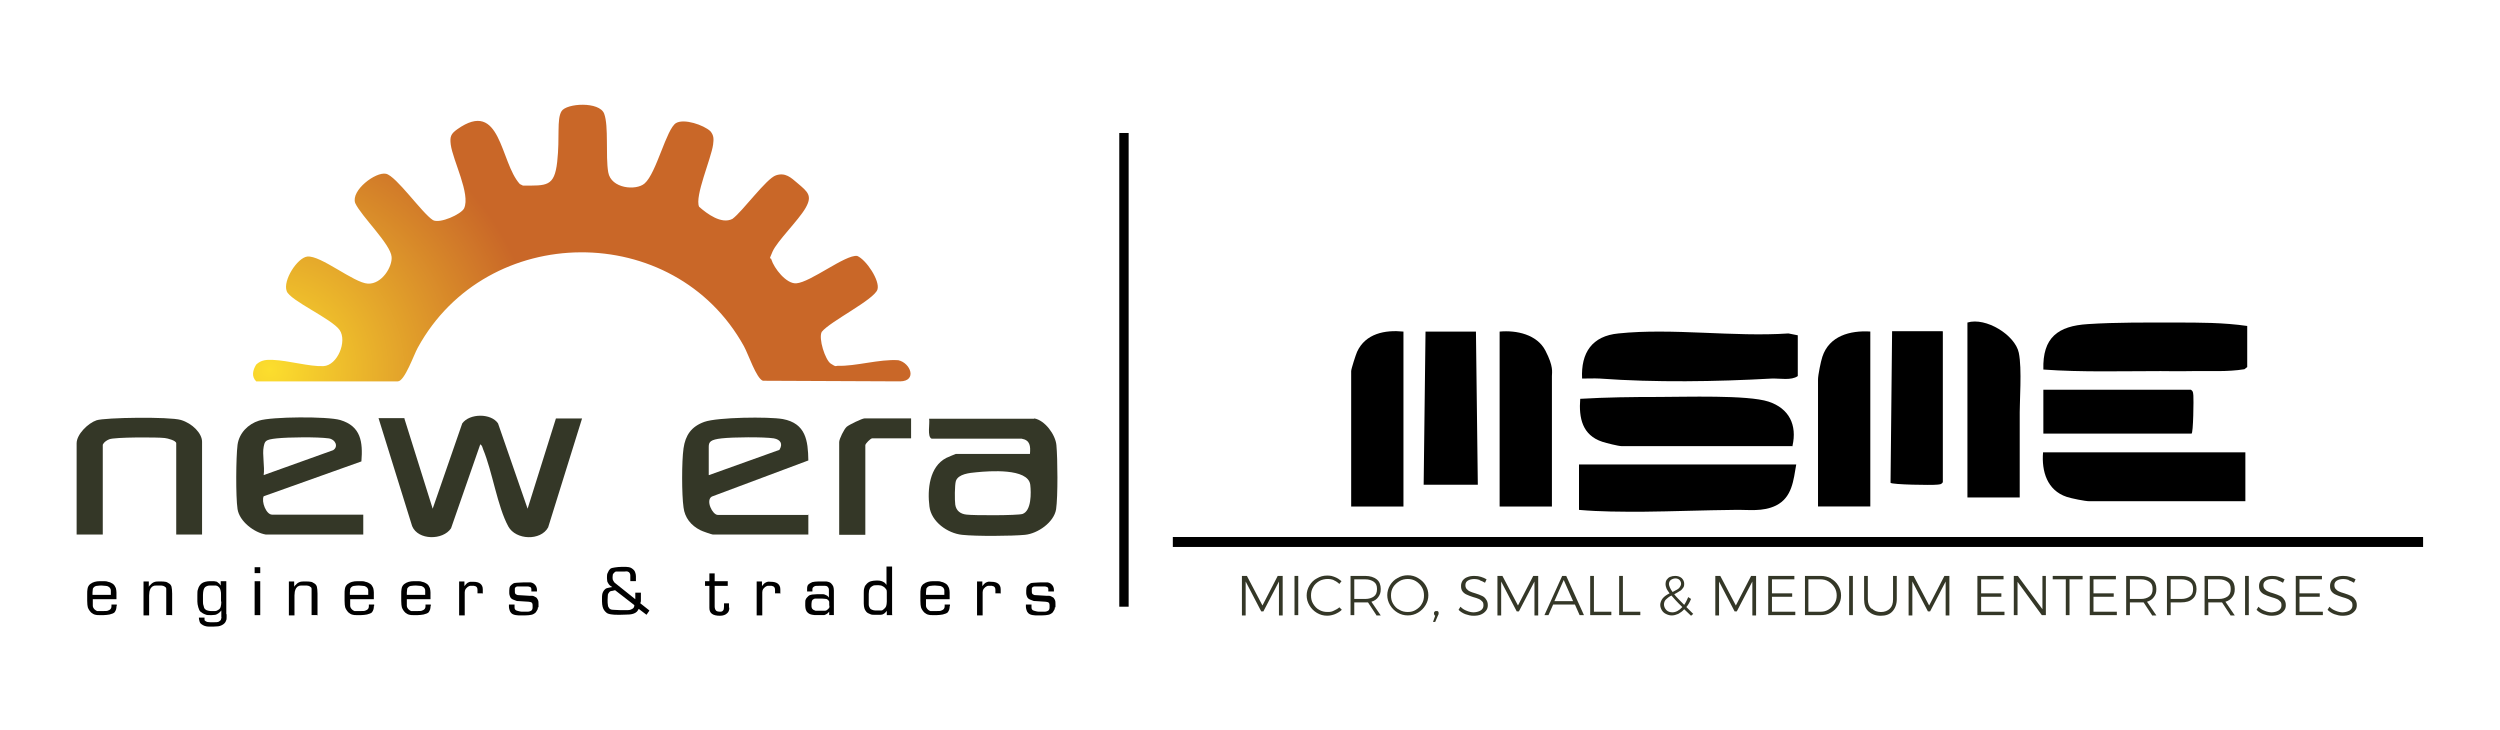 <svg width="267" height="78" viewBox="0 0 267 78" fill="none" xmlns="http://www.w3.org/2000/svg">
<g clip-path="url(#clip0_853_440)">
<path d="M27.363 40.73C26.831 40.199 26.997 39.534 27.363 38.935C27.895 38.437 28.46 38.404 29.158 38.437C30.82 38.503 33.047 39.168 34.543 39.102C36.039 39.035 37.102 36.442 36.271 35.246C35.44 34.049 30.953 32.088 30.62 31.091C30.188 29.96 31.751 27.534 32.814 27.401C34.244 27.235 37.8 30.226 39.296 30.293C40.792 30.359 41.922 28.465 41.823 27.434C41.723 26.071 38.565 23.08 37.933 21.683C37.468 20.321 40.127 18.326 41.224 18.559C42.321 18.791 45.08 22.78 46.244 23.512C46.975 23.911 49.269 22.88 49.568 22.248C50.266 20.72 48.371 17.163 48.138 15.434C48.039 14.603 48.138 14.304 48.836 13.805C53.523 10.481 53.39 17.329 55.518 19.656L55.85 19.822C58.376 19.822 59.208 19.955 59.507 17.296C59.806 14.636 59.44 12.742 59.972 11.877C60.504 11.013 64.027 10.814 64.526 12.143C65.025 13.473 64.659 16.631 64.958 18.393C65.257 20.154 67.95 20.387 68.847 19.589C70.11 18.492 71.174 13.739 72.205 13.141C73.069 12.642 75.13 13.34 75.861 14.005C76.26 14.47 76.227 14.869 76.16 15.434C75.961 16.93 74.166 20.985 74.664 22.082C75.529 22.847 77.058 23.977 78.221 23.379C79.285 22.614 81.844 19.057 82.875 18.725C83.872 18.393 84.47 18.958 85.168 19.556C86.265 20.487 86.797 20.886 86.033 22.215C85.268 23.545 83.008 25.739 82.509 26.869C82.011 27.999 82.343 27.401 82.376 27.7C82.675 28.664 83.972 30.326 85.035 30.26C86.565 30.16 90.288 27.168 91.551 27.334C92.515 27.733 94.01 29.994 93.711 30.924C93.346 32.021 88.659 34.315 87.761 35.445C87.396 36.143 88.127 38.437 88.725 38.836C89.324 39.235 89.257 39.068 89.457 39.068C91.385 39.135 93.911 38.337 95.939 38.47C97.268 38.769 97.966 40.697 96.138 40.73L81.479 40.664C80.781 40.431 79.916 37.805 79.451 36.974C72.005 23.512 51.994 23.645 44.615 37.14C44.216 37.839 43.219 40.73 42.487 40.73H27.296H27.363Z" fill="url(#paint0_radial_853_440)"/>
<path d="M43.185 44.689L46.21 54.329L49.367 45.221C50.165 44.124 52.459 44.124 53.19 45.221L56.348 54.329L59.373 44.689H62.165L58.542 56.324C57.744 57.786 55.085 57.686 54.287 56.224C53.124 54.096 52.592 50.373 51.595 47.98C51.528 47.781 51.495 47.581 51.295 47.448L48.171 56.423C47.307 57.72 44.647 57.72 44.016 56.191L40.426 44.656H43.218L43.185 44.689Z" fill="#343727"/>
<path d="M110.465 44.688C111.595 44.887 112.725 46.416 112.825 47.546C112.958 48.976 112.991 53.031 112.791 54.394C112.559 55.79 110.83 56.987 109.467 57.12C108.105 57.252 104.282 57.286 102.753 57.12C101.19 56.953 99.462 55.723 99.263 54.095C99.03 52.266 99.263 49.84 101.057 48.909C101.19 48.843 102.055 48.477 102.088 48.477H109.999C110.066 47.646 110.033 47.014 109.102 46.848H99.495C98.997 46.649 99.329 45.186 99.229 44.721H110.431L110.465 44.688ZM104.282 50.438C103.584 50.505 102.354 50.604 102.088 51.369C101.955 51.801 101.955 53.43 102.021 53.895C102.121 54.56 102.587 54.892 103.218 54.959C104.016 55.059 108.636 55.059 109.201 54.892C110.165 54.56 110.132 52.632 110.032 51.768C109.8 49.973 105.611 50.305 104.282 50.438Z" fill="#343727"/>
<path d="M28.393 57.09C27.163 56.891 25.567 55.694 25.368 54.364C25.168 53.035 25.202 48.846 25.368 47.517C25.534 46.254 26.498 45.29 27.662 44.924C29.024 44.492 34.974 44.459 36.337 44.858C38.564 45.523 38.764 47.218 38.598 49.279L28.16 53.002C27.894 53.567 28.426 54.963 29.058 54.963H38.797V57.09H28.426H28.393ZM28.16 47.716C27.994 48.514 28.293 49.877 28.16 50.741L35.573 48.082C36.171 47.716 35.839 46.919 35.107 46.819C33.877 46.653 30.819 46.686 29.556 46.819C28.293 46.952 28.293 47.118 28.16 47.716Z" fill="#343727"/>
<path d="M86.331 54.96V57.088H76.126C76.026 57.088 74.962 56.722 74.796 56.622C73.799 56.124 73.134 55.293 73.001 54.196C72.802 52.8 72.802 49.276 73.001 47.88C73.201 46.484 73.832 45.553 75.228 45.054C76.624 44.556 82.076 44.489 83.605 44.755C86.065 45.221 86.297 47.049 86.331 49.176L76.026 53.032C75.328 53.431 76.093 54.993 76.658 54.993H86.397L86.331 54.96ZM75.727 50.739L83.239 48.046C83.638 47.414 83.372 46.949 82.641 46.816C81.511 46.65 78.286 46.683 77.09 46.816C75.893 46.949 75.694 47.182 75.694 47.714V50.739H75.727Z" fill="#343727"/>
<path d="M21.613 57.085H18.821V47.345C18.821 47.046 17.89 46.813 17.591 46.78C16.76 46.681 12.239 46.681 11.674 46.913C11.109 47.146 10.976 47.478 10.976 47.512V57.085H8.184V47.345C8.184 46.381 9.414 45.185 10.311 44.886C11.209 44.586 18.089 44.487 19.319 44.852C20.549 45.218 21.58 46.282 21.58 47.179V57.085H21.613Z" fill="#343727"/>
<path d="M97.304 44.688V46.815H93.148C92.982 46.815 92.417 47.38 92.417 47.546V57.12H89.625V47.214C89.625 46.881 90.157 45.818 90.423 45.585C90.689 45.352 92.085 44.688 92.317 44.688H97.304Z" fill="#343727"/>
<path d="M12.437 64.73C12.437 64.829 12.437 64.962 12.404 65.062C12.371 65.195 12.304 65.295 12.238 65.394C12.138 65.494 11.972 65.561 11.706 65.627C11.506 65.66 11.274 65.694 11.074 65.694H10.609C10.443 65.694 10.31 65.694 10.21 65.66C10.011 65.627 9.878 65.527 9.745 65.428C9.578 65.261 9.445 65.062 9.379 64.862C9.346 64.73 9.312 64.497 9.312 64.165V63.5C9.312 63.234 9.312 63.068 9.346 62.901C9.379 62.669 9.479 62.502 9.645 62.37C9.911 62.17 10.243 62.07 10.675 62.07H11.074C11.241 62.07 11.373 62.07 11.54 62.137C11.739 62.17 11.938 62.27 12.072 62.37C12.204 62.469 12.304 62.635 12.371 62.802C12.404 62.935 12.437 63.101 12.437 63.267V63.998H9.911V64.264C9.911 64.464 9.911 64.597 9.911 64.696C9.911 64.862 10.011 64.996 10.11 65.095C10.21 65.195 10.31 65.228 10.376 65.261C10.443 65.261 10.576 65.261 10.709 65.261H11.008C11.274 65.261 11.473 65.261 11.573 65.195C11.772 65.128 11.905 64.996 11.905 64.763V64.563H12.47V64.763L12.437 64.73ZM11.839 63.533V63.234C11.839 63.2 11.839 63.167 11.839 63.134C11.839 63.034 11.839 62.968 11.806 62.901C11.772 62.802 11.706 62.735 11.606 62.669C11.506 62.602 11.407 62.569 11.274 62.569C11.141 62.569 11.008 62.536 10.875 62.536C10.742 62.536 10.509 62.536 10.376 62.569C10.243 62.569 10.11 62.635 10.044 62.702C9.977 62.768 9.911 62.835 9.911 62.935C9.911 63.034 9.878 63.167 9.878 63.3V63.533H11.872H11.839Z" fill="black"/>
<path d="M18.32 65.692H17.755V63.199C17.755 63.032 17.755 62.933 17.755 62.866C17.755 62.8 17.721 62.733 17.655 62.7C17.588 62.633 17.522 62.6 17.422 62.567C17.323 62.534 17.19 62.534 17.057 62.534H16.758C16.591 62.534 16.458 62.534 16.359 62.6C16.259 62.633 16.159 62.733 16.093 62.833C16.026 62.933 15.993 63.066 15.96 63.199C15.96 63.331 15.927 63.464 15.927 63.597V65.725H15.328V62.102H15.893V62.667C15.96 62.567 15.993 62.501 16.026 62.501C16.093 62.434 16.159 62.367 16.226 62.301C16.325 62.234 16.425 62.168 16.558 62.135C16.691 62.102 16.791 62.102 16.957 62.102H17.156C17.356 62.102 17.522 62.102 17.655 62.135C17.788 62.135 17.921 62.234 18.087 62.334C18.187 62.401 18.287 62.534 18.32 62.667C18.353 62.833 18.386 63.066 18.386 63.398V65.725L18.32 65.692Z" fill="black"/>
<path d="M24.203 65.594V65.893C24.203 66.059 24.203 66.192 24.136 66.292C24.103 66.425 24.003 66.558 23.87 66.657C23.737 66.757 23.538 66.857 23.305 66.89C23.139 66.89 22.973 66.924 22.74 66.924H22.341C22.009 66.924 21.71 66.824 21.51 66.657C21.41 66.591 21.344 66.491 21.311 66.358C21.278 66.225 21.244 66.126 21.244 66.026V65.96H21.843C21.843 66.092 21.843 66.159 21.843 66.192C21.843 66.259 21.876 66.292 21.942 66.325C21.976 66.358 22.042 66.392 22.142 66.425C22.241 66.425 22.341 66.458 22.474 66.458H22.773C23.039 66.458 23.239 66.458 23.372 66.392C23.471 66.325 23.571 66.259 23.604 66.159C23.604 66.126 23.604 66.092 23.638 66.026C23.671 65.96 23.638 65.926 23.638 65.893V65.195C23.571 65.295 23.471 65.394 23.338 65.494C23.206 65.594 23.106 65.627 23.006 65.66C22.906 65.66 22.773 65.694 22.607 65.694H22.441C22.241 65.694 22.075 65.694 21.942 65.627C21.743 65.561 21.577 65.461 21.41 65.328C21.311 65.228 21.244 65.095 21.178 64.862C21.111 64.63 21.078 64.43 21.078 64.231V63.566C21.078 63.3 21.078 63.068 21.145 62.935C21.211 62.669 21.344 62.469 21.544 62.303C21.643 62.236 21.776 62.17 21.909 62.137C22.075 62.103 22.208 62.07 22.375 62.07H22.674C22.807 62.07 22.94 62.07 23.039 62.103C23.139 62.103 23.239 62.17 23.338 62.27C23.405 62.303 23.438 62.336 23.471 62.403C23.505 62.436 23.538 62.502 23.571 62.536V62.07H24.169V65.594H24.203ZM23.604 64.231V63.5C23.604 63.367 23.604 63.234 23.571 63.134C23.538 62.935 23.471 62.802 23.372 62.702C23.272 62.602 23.206 62.569 23.073 62.536C22.973 62.536 22.84 62.536 22.707 62.536H22.408C22.208 62.536 22.042 62.602 21.909 62.702C21.843 62.768 21.776 62.868 21.743 63.001C21.71 63.134 21.677 63.333 21.677 63.533V64.231C21.677 64.364 21.677 64.53 21.743 64.696C21.776 64.862 21.809 64.962 21.876 65.029C21.942 65.095 22.009 65.162 22.142 65.195C22.275 65.228 22.375 65.261 22.508 65.261H22.64C22.807 65.261 22.906 65.261 22.973 65.261C23.106 65.261 23.239 65.195 23.372 65.095C23.471 65.029 23.538 64.929 23.571 64.796C23.604 64.663 23.638 64.497 23.638 64.264L23.604 64.231Z" fill="black"/>
<path d="M27.794 61.21H27.195V60.578H27.794V61.21ZM27.794 65.697H27.195V62.074H27.794V65.697Z" fill="black"/>
<path d="M33.843 65.692H33.278V63.199C33.278 63.032 33.278 62.933 33.278 62.866C33.278 62.8 33.245 62.733 33.178 62.7C33.112 62.633 33.045 62.6 32.946 62.567C32.846 62.534 32.713 62.534 32.58 62.534H32.281C32.115 62.534 31.982 62.534 31.882 62.6C31.782 62.633 31.683 62.733 31.616 62.833C31.55 62.933 31.516 63.066 31.483 63.199C31.483 63.331 31.45 63.464 31.45 63.597V65.725H30.852V62.102H31.417V62.667C31.483 62.567 31.516 62.501 31.55 62.501C31.616 62.434 31.683 62.367 31.749 62.301C31.849 62.234 31.948 62.168 32.081 62.135C32.214 62.102 32.314 62.102 32.48 62.102H32.68C32.879 62.102 33.045 62.102 33.178 62.135C33.311 62.135 33.444 62.234 33.611 62.334C33.71 62.401 33.81 62.534 33.843 62.667C33.877 62.833 33.91 63.066 33.91 63.398V65.725L33.843 65.692Z" fill="black"/>
<path d="M39.925 64.73C39.925 64.829 39.925 64.962 39.892 65.062C39.859 65.195 39.792 65.295 39.726 65.394C39.626 65.494 39.46 65.561 39.194 65.627C38.995 65.66 38.762 65.694 38.562 65.694H38.097C37.931 65.694 37.798 65.694 37.698 65.66C37.499 65.627 37.366 65.527 37.233 65.428C37.067 65.261 36.934 65.062 36.867 64.862C36.834 64.73 36.801 64.497 36.801 64.165V63.5C36.801 63.234 36.801 63.068 36.834 62.901C36.867 62.669 36.967 62.502 37.133 62.37C37.399 62.17 37.731 62.07 38.164 62.07H38.562C38.729 62.07 38.862 62.07 39.028 62.137C39.227 62.17 39.427 62.27 39.56 62.37C39.693 62.469 39.792 62.635 39.859 62.802C39.892 62.935 39.925 63.101 39.925 63.267V63.998H37.399V64.264C37.399 64.464 37.399 64.597 37.399 64.696C37.399 64.862 37.499 64.996 37.599 65.095C37.698 65.195 37.798 65.228 37.864 65.261C37.931 65.261 38.064 65.261 38.197 65.261H38.496C38.762 65.261 38.961 65.261 39.061 65.195C39.261 65.128 39.394 64.996 39.394 64.763V64.563H39.959V64.763L39.925 64.73ZM39.327 63.533V63.234C39.327 63.2 39.327 63.167 39.327 63.134C39.327 63.034 39.327 62.968 39.294 62.901C39.261 62.802 39.194 62.735 39.094 62.669C38.995 62.602 38.895 62.569 38.762 62.569C38.629 62.569 38.496 62.536 38.363 62.536C38.23 62.536 37.997 62.536 37.864 62.569C37.731 62.569 37.599 62.635 37.532 62.702C37.466 62.768 37.399 62.835 37.399 62.935C37.399 63.034 37.366 63.167 37.366 63.3V63.533H39.36H39.327Z" fill="black"/>
<path d="M45.976 64.73C45.976 64.829 45.976 64.962 45.943 65.062C45.91 65.195 45.843 65.295 45.777 65.394C45.677 65.494 45.511 65.561 45.245 65.627C45.045 65.66 44.813 65.694 44.613 65.694H44.148C43.982 65.694 43.849 65.694 43.749 65.66C43.55 65.627 43.417 65.527 43.284 65.428C43.117 65.261 42.984 65.062 42.918 64.862C42.885 64.73 42.852 64.497 42.852 64.165V63.5C42.852 63.234 42.852 63.068 42.885 62.901C42.918 62.669 43.018 62.502 43.184 62.37C43.45 62.17 43.782 62.07 44.214 62.07H44.613C44.779 62.07 44.913 62.07 45.079 62.137C45.278 62.17 45.478 62.27 45.611 62.37C45.743 62.469 45.843 62.635 45.91 62.802C45.943 62.935 45.976 63.101 45.976 63.267V63.998H43.45V64.264C43.45 64.464 43.45 64.597 43.45 64.696C43.45 64.862 43.55 64.996 43.649 65.095C43.749 65.195 43.849 65.228 43.915 65.261C43.982 65.261 44.115 65.261 44.248 65.261H44.547C44.813 65.261 45.012 65.261 45.112 65.195C45.311 65.128 45.444 64.996 45.444 64.763V64.563H46.009V64.763L45.976 64.73ZM45.411 63.533V63.234C45.411 63.2 45.411 63.167 45.411 63.134C45.411 63.034 45.411 62.968 45.378 62.901C45.345 62.802 45.278 62.735 45.178 62.669C45.079 62.602 44.979 62.569 44.846 62.569C44.713 62.569 44.58 62.536 44.447 62.536C44.314 62.536 44.081 62.536 43.949 62.569C43.816 62.569 43.683 62.635 43.616 62.702C43.55 62.768 43.483 62.835 43.483 62.935C43.483 63.034 43.45 63.167 43.45 63.3V63.533H45.444H45.411Z" fill="black"/>
<path d="M51.528 63.365H50.996V62.999C50.996 62.8 50.93 62.667 50.764 62.6C50.73 62.6 50.697 62.6 50.631 62.567C50.597 62.567 50.531 62.567 50.465 62.567H50.331C50.265 62.567 50.232 62.567 50.199 62.567C50.165 62.567 50.099 62.6 50.032 62.633C49.899 62.7 49.833 62.8 49.733 62.899C49.667 62.999 49.633 63.132 49.633 63.265V65.725H49.035V62.102H49.6V62.6C49.667 62.534 49.7 62.467 49.733 62.434C49.8 62.367 49.866 62.301 49.899 62.268C49.999 62.201 50.099 62.168 50.199 62.135C50.298 62.135 50.431 62.135 50.564 62.135C50.863 62.135 51.129 62.201 51.295 62.334C51.462 62.467 51.562 62.667 51.562 62.933V63.431L51.528 63.365Z" fill="black"/>
<path d="M57.447 64.862C57.447 64.962 57.447 65.062 57.347 65.195C57.281 65.328 57.214 65.427 57.114 65.494C57.015 65.56 56.915 65.627 56.749 65.66C56.583 65.693 56.35 65.727 56.017 65.727H55.718C55.452 65.727 55.253 65.727 55.087 65.693C54.887 65.66 54.721 65.594 54.621 65.494C54.522 65.394 54.455 65.294 54.422 65.162C54.389 65.029 54.355 64.929 54.355 64.829V64.563H54.954V64.862C54.954 64.995 54.987 65.095 55.087 65.162C55.12 65.195 55.22 65.228 55.353 65.261C55.486 65.294 55.619 65.328 55.718 65.328H56.017C56.151 65.328 56.283 65.328 56.383 65.328C56.483 65.328 56.583 65.294 56.649 65.261C56.782 65.228 56.882 65.095 56.882 64.896V64.663C56.882 64.497 56.849 64.397 56.749 64.331C56.716 64.331 56.682 64.297 56.649 64.297C56.583 64.297 56.516 64.264 56.45 64.264L55.419 64.198C55.286 64.198 55.187 64.198 55.053 64.131C54.854 64.065 54.688 63.998 54.588 63.898C54.522 63.832 54.488 63.765 54.455 63.666C54.422 63.566 54.389 63.466 54.389 63.367V63.067C54.389 62.868 54.422 62.702 54.488 62.602C54.555 62.502 54.655 62.436 54.788 62.336C54.887 62.27 55.02 62.236 55.22 62.236C55.419 62.236 55.619 62.203 55.851 62.203H56.117C56.383 62.203 56.583 62.203 56.682 62.203C56.882 62.236 57.048 62.336 57.181 62.502C57.247 62.569 57.281 62.669 57.314 62.768C57.347 62.868 57.347 62.934 57.347 63.034V63.167H56.749V62.901C56.749 62.835 56.716 62.768 56.649 62.702C56.616 62.702 56.549 62.669 56.416 62.635C56.317 62.635 56.217 62.635 56.117 62.635H55.486C55.386 62.635 55.319 62.635 55.253 62.635C55.187 62.635 55.12 62.669 55.087 62.702C55.02 62.735 54.987 62.801 54.987 62.835C54.987 62.868 54.987 62.934 54.987 63.001V63.167C54.987 63.234 54.987 63.3 55.02 63.367C55.02 63.433 55.087 63.466 55.153 63.499C55.253 63.566 55.353 63.566 55.486 63.566L56.583 63.633C56.682 63.633 56.782 63.633 56.849 63.633C56.981 63.633 57.114 63.732 57.247 63.799C57.314 63.832 57.38 63.932 57.447 64.065C57.513 64.198 57.513 64.331 57.513 64.53V64.862H57.447Z" fill="black"/>
<path d="M69.346 65.226L69.046 65.658L68.215 65.027C68.149 65.159 68.082 65.259 68.016 65.326C67.85 65.492 67.584 65.592 67.251 65.625C67.019 65.625 66.719 65.658 66.287 65.658H65.955C65.756 65.658 65.556 65.658 65.357 65.625C65.058 65.592 64.858 65.525 64.758 65.425C64.559 65.259 64.426 65.06 64.359 64.794C64.326 64.661 64.293 64.462 64.293 64.229V63.996C64.293 63.763 64.293 63.564 64.326 63.431C64.393 63.198 64.492 63.032 64.659 62.899C64.725 62.833 64.858 62.799 65.024 62.766C65.191 62.733 65.323 62.7 65.39 62.7C65.29 62.633 65.257 62.6 65.191 62.567C65.124 62.533 65.091 62.467 65.024 62.401C64.958 62.301 64.891 62.201 64.858 62.101C64.858 62.002 64.825 61.902 64.825 61.769V61.603C64.825 61.47 64.825 61.304 64.925 61.137C64.991 60.971 65.058 60.871 65.157 60.772C65.257 60.672 65.423 60.639 65.656 60.605C65.888 60.572 66.154 60.539 66.454 60.539C66.753 60.539 67.019 60.539 67.152 60.572C67.384 60.606 67.551 60.739 67.683 60.871C67.783 60.971 67.817 61.071 67.85 61.171C67.883 61.27 67.916 61.403 67.916 61.536V62.068H67.318V61.437C67.318 61.337 67.285 61.237 67.218 61.171C67.185 61.104 67.118 61.071 67.019 61.038C66.919 61.004 66.819 61.038 66.719 61.038H66.022C65.922 61.038 65.822 61.038 65.789 61.038C65.756 61.038 65.689 61.071 65.623 61.137C65.556 61.204 65.49 61.27 65.456 61.337C65.456 61.403 65.423 61.503 65.423 61.636C65.423 61.769 65.423 61.902 65.49 62.002C65.556 62.101 65.589 62.201 65.689 62.268L67.85 63.996V63.298H68.448V63.93C68.448 63.996 68.448 64.063 68.448 64.129C68.448 64.195 68.448 64.295 68.382 64.428L69.346 65.193V65.226ZM67.75 64.628L65.689 63.032L65.423 63.099C65.323 63.099 65.257 63.132 65.257 63.132C65.191 63.132 65.091 63.198 65.058 63.265C64.991 63.331 64.958 63.398 64.925 63.498C64.925 63.597 64.891 63.797 64.891 64.063C64.891 64.329 64.891 64.462 64.925 64.628C64.925 64.794 65.024 64.894 65.091 64.993C65.157 65.06 65.29 65.126 65.49 65.126C65.689 65.126 65.888 65.159 66.154 65.159H66.387C66.719 65.159 66.952 65.159 67.085 65.159C67.318 65.159 67.484 65.06 67.584 64.993C67.683 64.927 67.75 64.794 67.75 64.628Z" fill="black"/>
<path d="M77.89 64.899C77.89 65.165 77.823 65.364 77.657 65.497C77.491 65.663 77.225 65.763 76.892 65.763C76.128 65.763 75.762 65.497 75.762 64.932V62.572H75.297V62.073H75.762V61.242H76.327V62.073H77.724V62.572H76.327V64.766C76.327 64.998 76.394 65.131 76.493 65.231C76.593 65.298 76.726 65.331 76.892 65.331C77.059 65.331 77.158 65.297 77.225 65.198C77.291 65.131 77.325 64.998 77.325 64.799V64.433H77.856V64.899H77.89Z" fill="black"/>
<path d="M83.306 63.365H82.774V62.999C82.774 62.8 82.707 62.667 82.541 62.6C82.508 62.6 82.475 62.6 82.408 62.567C82.375 62.567 82.308 62.567 82.242 62.567H82.109C82.042 62.567 82.009 62.567 81.976 62.567C81.943 62.567 81.876 62.6 81.81 62.633C81.677 62.7 81.61 62.8 81.511 62.899C81.444 62.999 81.411 63.132 81.411 63.265V65.725H80.812V62.102H81.378V62.6C81.444 62.534 81.477 62.467 81.511 62.434C81.577 62.367 81.644 62.301 81.677 62.268C81.776 62.201 81.876 62.168 81.976 62.135C82.076 62.102 82.209 62.135 82.342 62.135C82.641 62.135 82.907 62.201 83.073 62.334C83.239 62.467 83.339 62.667 83.339 62.933V63.431L83.306 63.365Z" fill="black"/>
<path d="M89.091 65.692H88.559V65.326C88.493 65.392 88.427 65.459 88.36 65.525C88.26 65.592 88.161 65.658 88.028 65.692C87.961 65.692 87.828 65.692 87.629 65.692H87.23C87.064 65.692 86.897 65.692 86.764 65.658C86.565 65.625 86.399 65.559 86.299 65.459C86.166 65.359 86.1 65.226 86.067 65.126C86.033 65.027 86 64.861 86 64.694V64.428C86 64.229 86 64.096 86.067 63.996C86.1 63.897 86.199 63.797 86.332 63.664C86.432 63.564 86.565 63.531 86.731 63.498C86.897 63.498 87.064 63.464 87.23 63.464H87.496C87.662 63.464 87.795 63.464 87.928 63.464C88.028 63.464 88.161 63.531 88.294 63.597C88.327 63.597 88.393 63.664 88.427 63.697C88.427 63.697 88.493 63.764 88.526 63.83V63.365C88.526 63.199 88.526 63.066 88.526 62.966C88.526 62.833 88.46 62.733 88.393 62.667C88.327 62.6 88.227 62.567 88.127 62.567C88.028 62.567 87.928 62.567 87.828 62.567H87.429C87.197 62.567 87.031 62.567 86.964 62.633C86.831 62.7 86.764 62.8 86.764 62.933V63.165H86.199V62.899C86.199 62.8 86.199 62.7 86.233 62.6C86.266 62.501 86.299 62.434 86.399 62.367C86.499 62.301 86.598 62.234 86.764 62.168C86.931 62.135 87.13 62.102 87.363 62.102H87.828C88.028 62.102 88.161 62.102 88.26 62.102C88.493 62.135 88.659 62.201 88.759 62.301C88.859 62.401 88.958 62.534 88.992 62.633C89.025 62.733 89.058 62.899 89.058 63.066V65.692H89.091ZM88.559 64.694V64.462C88.559 64.362 88.559 64.296 88.559 64.262C88.559 64.229 88.493 64.162 88.46 64.096C88.393 64.029 88.294 63.963 88.194 63.963C88.094 63.963 87.961 63.93 87.795 63.93H87.429C87.263 63.93 87.13 63.93 87.064 63.93C86.997 63.93 86.897 63.963 86.831 64.029C86.764 64.063 86.731 64.129 86.698 64.229C86.698 64.296 86.665 64.395 86.665 64.495V64.661C86.665 64.761 86.665 64.827 86.698 64.927C86.731 65.027 86.798 65.06 86.864 65.126C86.931 65.16 86.997 65.193 87.097 65.226C87.197 65.226 87.296 65.226 87.429 65.226H87.828C87.961 65.226 88.028 65.226 88.094 65.226C88.227 65.226 88.327 65.16 88.393 65.093C88.46 65.027 88.526 64.96 88.559 64.927C88.559 64.861 88.593 64.794 88.593 64.694H88.559Z" fill="black"/>
<path d="M95.308 65.693H94.71V65.228C94.677 65.294 94.61 65.361 94.544 65.427C94.477 65.494 94.444 65.527 94.377 65.56C94.278 65.627 94.178 65.66 94.045 65.66C93.912 65.66 93.812 65.66 93.679 65.66H93.347C93.214 65.66 93.081 65.66 92.948 65.594C92.782 65.527 92.616 65.461 92.516 65.328C92.416 65.195 92.35 65.095 92.317 64.962C92.283 64.829 92.25 64.663 92.25 64.463V63.333C92.25 63.134 92.25 62.934 92.317 62.768C92.35 62.602 92.449 62.469 92.582 62.336C92.715 62.203 92.882 62.103 93.048 62.07C93.181 62.037 93.347 62.004 93.546 62.004H93.779C94.012 62.004 94.211 62.07 94.377 62.17C94.51 62.236 94.577 62.336 94.677 62.469V60.508H95.275V65.627L95.308 65.693ZM94.71 64.331V63.234C94.71 63.134 94.71 63.001 94.61 62.901C94.544 62.801 94.477 62.735 94.377 62.669C94.278 62.602 94.178 62.569 94.112 62.535C94.012 62.535 93.945 62.502 93.846 62.502H93.613C93.48 62.502 93.314 62.502 93.214 62.569C93.081 62.635 93.014 62.702 92.948 62.768C92.882 62.868 92.848 62.968 92.815 63.067C92.815 63.167 92.782 63.3 92.782 63.433V64.297C92.782 64.43 92.782 64.497 92.782 64.563C92.782 64.729 92.848 64.862 92.915 64.962C92.948 65.028 93.048 65.095 93.147 65.128C93.247 65.162 93.347 65.195 93.447 65.195H93.879C93.978 65.195 94.078 65.195 94.145 65.195C94.211 65.195 94.278 65.162 94.344 65.095C94.477 64.995 94.577 64.896 94.643 64.729C94.677 64.596 94.71 64.463 94.71 64.264V64.331Z" fill="black"/>
<path d="M101.422 64.73C101.422 64.829 101.422 64.962 101.388 65.062C101.355 65.195 101.289 65.295 101.222 65.394C101.122 65.494 100.956 65.561 100.69 65.627C100.491 65.66 100.258 65.694 100.059 65.694H99.593C99.427 65.694 99.294 65.694 99.194 65.66C98.995 65.627 98.862 65.527 98.729 65.428C98.563 65.261 98.43 65.062 98.363 64.862C98.33 64.73 98.297 64.497 98.297 64.165V63.5C98.297 63.234 98.297 63.068 98.33 62.901C98.363 62.669 98.463 62.502 98.629 62.37C98.895 62.17 99.228 62.07 99.66 62.07H100.059C100.225 62.07 100.358 62.07 100.524 62.137C100.723 62.17 100.923 62.27 101.056 62.37C101.189 62.469 101.289 62.635 101.355 62.802C101.388 62.935 101.422 63.101 101.422 63.267V63.998H98.895V64.264C98.895 64.464 98.895 64.597 98.895 64.696C98.895 64.862 98.995 64.996 99.095 65.095C99.194 65.195 99.294 65.228 99.361 65.261C99.427 65.261 99.56 65.261 99.693 65.261H99.992C100.258 65.261 100.458 65.261 100.557 65.195C100.757 65.128 100.89 64.996 100.89 64.763V64.563H101.455V64.763L101.422 64.73ZM100.856 63.533V63.234C100.856 63.2 100.856 63.167 100.856 63.134C100.856 63.034 100.856 62.968 100.823 62.901C100.79 62.802 100.723 62.735 100.624 62.669C100.524 62.602 100.424 62.569 100.291 62.569C100.158 62.569 100.025 62.536 99.892 62.536C99.76 62.536 99.527 62.536 99.394 62.569C99.261 62.569 99.128 62.635 99.061 62.702C98.995 62.768 98.928 62.835 98.928 62.935C98.928 63.034 98.895 63.167 98.895 63.3V63.533H100.89H100.856Z" fill="black"/>
<path d="M106.841 63.365H106.309V62.999C106.309 62.8 106.242 62.667 106.076 62.6C106.043 62.6 106.01 62.6 105.943 62.567C105.91 62.567 105.843 62.567 105.777 62.567H105.644C105.578 62.567 105.544 62.567 105.511 62.567C105.478 62.567 105.411 62.6 105.345 62.633C105.212 62.7 105.145 62.8 105.046 62.899C104.979 62.999 104.946 63.132 104.946 63.265V65.725H104.348V62.102H104.913V62.6C104.979 62.534 105.012 62.467 105.046 62.434C105.112 62.367 105.179 62.301 105.212 62.268C105.312 62.201 105.411 62.168 105.511 62.135C105.611 62.102 105.744 62.135 105.877 62.135C106.176 62.135 106.442 62.201 106.608 62.334C106.774 62.467 106.874 62.667 106.874 62.933V63.431L106.841 63.365Z" fill="black"/>
<path d="M112.658 64.862C112.658 64.962 112.658 65.062 112.558 65.195C112.492 65.328 112.425 65.427 112.325 65.494C112.226 65.56 112.126 65.627 111.96 65.66C111.794 65.693 111.561 65.727 111.228 65.727H110.929C110.663 65.727 110.464 65.727 110.298 65.693C110.098 65.66 109.932 65.594 109.832 65.494C109.733 65.394 109.666 65.294 109.633 65.162C109.6 65.029 109.566 64.929 109.566 64.829V64.563H110.165V64.862C110.165 64.995 110.198 65.095 110.298 65.162C110.331 65.195 110.431 65.228 110.564 65.261C110.697 65.294 110.83 65.328 110.929 65.328H111.228C111.361 65.328 111.494 65.328 111.594 65.328C111.694 65.328 111.794 65.294 111.86 65.261C111.993 65.228 112.093 65.095 112.093 64.896V64.663C112.093 64.497 112.059 64.397 111.96 64.331C111.927 64.331 111.893 64.297 111.86 64.297C111.794 64.297 111.727 64.264 111.661 64.264L110.63 64.198C110.497 64.198 110.397 64.198 110.264 64.131C110.065 64.065 109.899 63.998 109.799 63.898C109.733 63.832 109.699 63.765 109.666 63.666C109.633 63.566 109.6 63.466 109.6 63.367V63.067C109.6 62.868 109.633 62.702 109.699 62.602C109.766 62.502 109.866 62.436 109.999 62.336C110.098 62.27 110.231 62.236 110.431 62.236C110.63 62.236 110.83 62.203 111.062 62.203H111.328C111.594 62.203 111.794 62.203 111.893 62.203C112.093 62.236 112.259 62.336 112.392 62.502C112.458 62.569 112.492 62.669 112.525 62.768C112.558 62.868 112.558 62.934 112.558 63.034V63.167H111.96V62.901C111.96 62.835 111.926 62.768 111.86 62.702C111.827 62.702 111.76 62.669 111.627 62.635C111.528 62.635 111.428 62.635 111.328 62.635H110.697C110.597 62.635 110.53 62.635 110.464 62.635C110.397 62.635 110.331 62.669 110.298 62.702C110.231 62.735 110.198 62.801 110.198 62.835C110.198 62.868 110.198 62.934 110.198 63.001V63.167C110.198 63.234 110.198 63.3 110.231 63.367C110.231 63.433 110.298 63.466 110.364 63.499C110.464 63.566 110.564 63.566 110.697 63.566L111.794 63.633C111.893 63.633 111.993 63.633 112.059 63.633C112.192 63.633 112.325 63.732 112.458 63.799C112.525 63.832 112.591 63.932 112.658 64.065C112.724 64.198 112.724 64.331 112.724 64.53V64.862H112.658Z" fill="black"/>
<path d="M239.805 48.312V53.531H223.151C222.686 53.531 221.223 53.232 220.724 53.066C218.63 52.368 218.032 50.34 218.198 48.312H239.805Z" fill="black"/>
<path d="M240.003 34.813V39.201L239.704 39.434C237.876 39.733 236.015 39.6 234.153 39.633C232.292 39.666 231.893 39.633 230.763 39.633C226.574 39.633 222.386 39.766 218.231 39.467C218.131 36.043 219.793 34.813 222.984 34.614C226.009 34.414 229.333 34.447 232.358 34.447C234.918 34.447 237.477 34.447 240.003 34.813Z" fill="black"/>
<path d="M215.706 53.128H210.121V34.447C212.082 33.849 215.207 35.776 215.606 37.671C215.971 39.4 215.672 42.857 215.706 44.785C215.706 45.715 215.706 46.713 215.706 47.644C215.706 49.472 215.706 51.3 215.706 53.128Z" fill="black"/>
<path d="M234.053 46.312H218.23V41.625H233.987C234.252 41.791 234.219 41.991 234.252 42.257C234.286 42.523 234.252 46.312 234.053 46.312Z" fill="black"/>
<path d="M258.786 57.352H125.258V58.415H258.786V57.352Z" fill="black"/>
<path d="M192.003 35.777V40.164C191.305 40.663 190.108 40.397 189.211 40.43C183.26 40.763 176.779 40.863 170.862 40.43C170.23 40.397 169.599 40.43 168.967 40.43C168.834 37.672 170.031 35.877 172.856 35.611C178.574 35.012 185.188 36.009 191.006 35.611L192.003 35.81V35.777Z" fill="black"/>
<path d="M191.839 49.602C191.54 51.297 191.407 53.125 189.678 53.989C188.249 54.687 186.753 54.422 185.29 54.455C181.999 54.488 178.675 54.621 175.385 54.654C173.124 54.654 170.864 54.654 168.637 54.455V49.602H191.839Z" fill="black"/>
<path d="M191.471 47.647H173.189C172.857 47.647 171.527 47.314 171.128 47.181C169.001 46.483 168.602 44.655 168.768 42.594C171.56 42.428 174.352 42.395 177.145 42.395C179.937 42.395 186.652 42.162 188.879 42.893C191.106 43.624 191.937 45.419 191.438 47.613L191.471 47.647Z" fill="black"/>
<path d="M149.889 35.413V54.095H144.305V39.635C144.305 39.402 144.803 37.873 144.936 37.574C145.834 35.613 147.928 35.214 149.889 35.413Z" fill="black"/>
<path d="M165.745 54.096H160.16V35.414C161.955 35.248 164.149 35.714 165.047 37.442C165.944 39.17 165.745 39.736 165.745 40.168V54.096Z" fill="black"/>
<path d="M199.749 35.408V54.089H194.164V40.527C194.164 40.062 194.463 38.599 194.629 38.101C195.361 35.873 197.588 35.275 199.749 35.408Z" fill="black"/>
<path d="M157.631 35.414L157.831 51.769H152.047L152.246 35.414H157.631Z" fill="black"/>
<path d="M207.495 35.408V51.497C207.328 51.763 207.129 51.73 206.863 51.763C206.298 51.829 202.076 51.763 201.91 51.563L202.076 35.375H207.461L207.495 35.408Z" fill="black"/>
<path d="M132.637 61.508H133.169L134.831 64.666L136.459 61.508H136.991V65.729H136.592V62.106L134.93 65.297H134.698L133.036 62.106V65.729H132.637V61.508Z" fill="#343727"/>
<path d="M138.254 61.508H138.653V65.696H138.254V61.508Z" fill="#343727"/>
<path d="M142.476 61.967C142.243 61.868 142.011 61.834 141.778 61.834C141.545 61.834 141.146 61.901 140.88 62.067C140.614 62.233 140.382 62.433 140.249 62.699C140.083 62.965 140.016 63.264 140.016 63.596C140.016 63.929 140.083 64.228 140.249 64.494C140.415 64.76 140.614 64.992 140.88 65.125C141.146 65.291 141.446 65.358 141.778 65.358C142.11 65.358 142.243 65.325 142.443 65.225C142.642 65.125 142.875 65.025 143.041 64.859L143.307 65.125C143.108 65.325 142.875 65.458 142.576 65.591C142.31 65.69 142.044 65.757 141.745 65.757C141.346 65.757 140.98 65.657 140.648 65.458C140.315 65.258 140.049 64.992 139.85 64.66C139.65 64.328 139.551 63.962 139.551 63.596C139.551 63.23 139.65 62.865 139.85 62.532C140.049 62.2 140.315 61.934 140.648 61.768C140.98 61.569 141.346 61.469 141.745 61.469C142.144 61.469 142.31 61.535 142.576 61.635C142.842 61.735 143.074 61.901 143.274 62.067L143.041 62.366C142.875 62.2 142.675 62.067 142.443 61.967H142.476Z" fill="#343727"/>
<path d="M146.997 65.696L146.1 64.333C145.967 64.333 145.867 64.333 145.801 64.333H144.637V65.696H144.238V61.508H145.801C146.332 61.508 146.731 61.641 147.031 61.873C147.33 62.106 147.463 62.472 147.463 62.904C147.463 63.336 147.363 63.535 147.197 63.768C147.031 64.001 146.798 64.167 146.465 64.267L147.463 65.729H146.997V65.696ZM145.801 63.968C146.199 63.968 146.499 63.868 146.731 63.702C146.964 63.535 147.064 63.27 147.064 62.904C147.064 62.538 146.964 62.306 146.731 62.139C146.499 61.973 146.199 61.873 145.801 61.873H144.637V63.968H145.801Z" fill="#343727"/>
<path d="M151.451 61.737C151.783 61.936 152.049 62.169 152.249 62.501C152.448 62.834 152.548 63.166 152.548 63.565C152.548 63.964 152.448 64.296 152.249 64.629C152.049 64.961 151.783 65.227 151.451 65.426C151.119 65.626 150.753 65.726 150.354 65.726C149.955 65.726 149.59 65.626 149.257 65.426C148.925 65.227 148.659 64.961 148.459 64.629C148.26 64.296 148.16 63.931 148.16 63.565C148.16 63.199 148.26 62.834 148.459 62.501C148.659 62.169 148.925 61.903 149.257 61.737C149.59 61.537 149.955 61.438 150.354 61.438C150.753 61.438 151.119 61.537 151.451 61.737ZM149.457 62.069C149.191 62.235 148.958 62.435 148.792 62.701C148.626 62.967 148.559 63.266 148.559 63.598C148.559 63.931 148.626 64.23 148.792 64.496C148.958 64.762 149.157 64.994 149.457 65.127C149.722 65.293 150.022 65.36 150.354 65.36C150.686 65.36 150.952 65.293 151.218 65.127C151.484 64.961 151.717 64.762 151.85 64.496C152.016 64.23 152.083 63.931 152.083 63.598C152.083 63.266 152.016 62.967 151.85 62.701C151.684 62.435 151.484 62.235 151.218 62.069C150.952 61.903 150.653 61.836 150.354 61.836C150.055 61.836 149.722 61.903 149.457 62.069Z" fill="#343727"/>
<path d="M153.579 65.291C153.645 65.358 153.645 65.391 153.645 65.49C153.645 65.59 153.645 65.624 153.579 65.723L153.28 66.421H153.047L153.28 65.756C153.246 65.756 153.18 65.69 153.18 65.657C153.18 65.624 153.147 65.557 153.147 65.524C153.147 65.457 153.147 65.391 153.213 65.324C153.28 65.258 153.313 65.258 153.413 65.258C153.512 65.258 153.545 65.258 153.612 65.324L153.579 65.291Z" fill="#343727"/>
<path d="M158.034 61.94C157.834 61.873 157.635 61.84 157.469 61.84C157.17 61.84 156.937 61.907 156.771 62.006C156.604 62.106 156.505 62.272 156.505 62.472C156.505 62.671 156.538 62.771 156.638 62.904C156.737 63.004 156.837 63.103 157.003 63.17C157.136 63.236 157.336 63.303 157.568 63.369C157.868 63.469 158.067 63.535 158.266 63.635C158.433 63.702 158.599 63.835 158.699 64.001C158.832 64.167 158.898 64.367 158.898 64.632C158.898 64.898 158.832 65.065 158.699 65.231C158.566 65.397 158.399 65.53 158.167 65.63C157.934 65.729 157.668 65.763 157.369 65.763C157.07 65.763 156.804 65.696 156.505 65.596C156.239 65.497 155.973 65.331 155.773 65.131L155.973 64.799C156.172 64.998 156.372 65.131 156.638 65.231C156.87 65.331 157.136 65.397 157.369 65.397C157.602 65.397 157.934 65.331 158.134 65.198C158.333 65.065 158.433 64.898 158.433 64.666C158.433 64.433 158.399 64.333 158.3 64.234C158.2 64.134 158.1 64.034 157.934 63.968C157.768 63.901 157.602 63.835 157.336 63.768C157.037 63.669 156.837 63.602 156.638 63.502C156.471 63.436 156.305 63.303 156.206 63.17C156.073 63.004 156.039 62.804 156.039 62.572C156.039 62.339 156.106 62.173 156.206 62.006C156.339 61.84 156.505 61.707 156.704 61.641C156.937 61.541 157.17 61.508 157.469 61.508C157.768 61.508 157.934 61.541 158.167 61.608C158.399 61.674 158.599 61.774 158.765 61.873L158.599 62.239C158.433 62.139 158.233 62.04 158.034 61.973V61.94Z" fill="#343727"/>
<path d="M159.926 61.508H160.458L162.12 64.666L163.748 61.508H164.28V65.729H163.881V62.106L162.219 65.297H161.987L160.325 62.106V65.729H159.926V61.508Z" fill="#343727"/>
<path d="M168.702 65.696L168.203 64.566H165.876L165.377 65.696H164.945L166.84 61.508H167.272L169.167 65.696H168.702ZM166.009 64.2H168.003L167.006 61.94L166.009 64.2Z" fill="#343727"/>
<path d="M169.832 61.508H170.231V65.331H172.092V65.696H169.832V61.508Z" fill="#343727"/>
<path d="M172.926 61.508H173.325V65.331H175.186V65.696H172.926V61.508Z" fill="#343727"/>
<path d="M180.603 65.763C180.437 65.596 180.171 65.364 179.872 65.065C179.673 65.297 179.473 65.43 179.24 65.563C179.008 65.663 178.775 65.729 178.542 65.729C178.31 65.729 178.11 65.663 177.911 65.563C177.711 65.463 177.578 65.331 177.479 65.164C177.379 64.998 177.312 64.799 177.312 64.599C177.312 64.4 177.412 64.101 177.578 63.901C177.745 63.702 177.977 63.535 178.31 63.369C178.177 63.17 178.044 63.004 177.977 62.837C177.911 62.671 177.878 62.505 177.878 62.372C177.878 62.239 177.911 62.04 178.011 61.907C178.11 61.774 178.21 61.674 178.376 61.608C178.542 61.541 178.709 61.508 178.908 61.508C179.174 61.508 179.407 61.574 179.606 61.74C179.772 61.907 179.872 62.106 179.872 62.339C179.872 62.572 179.839 62.671 179.739 62.804C179.639 62.937 179.54 63.07 179.373 63.137C179.24 63.236 179.041 63.336 178.808 63.469C179.008 63.735 179.373 64.101 179.872 64.599C180.038 64.367 180.171 64.067 180.304 63.768L180.603 63.968C180.47 64.3 180.304 64.599 180.105 64.832L180.836 65.563L180.603 65.763ZM179.673 64.832C179.108 64.3 178.742 63.868 178.509 63.602C178.243 63.735 178.044 63.901 177.911 64.034C177.778 64.167 177.711 64.367 177.711 64.566C177.711 64.765 177.811 64.998 177.977 65.164C178.144 65.331 178.376 65.397 178.609 65.397C178.975 65.397 179.34 65.198 179.673 64.832ZM178.609 63.236C178.808 63.137 178.975 63.037 179.108 62.97C179.24 62.904 179.34 62.804 179.407 62.705C179.473 62.605 179.54 62.472 179.54 62.339C179.54 62.206 179.473 62.04 179.373 61.94C179.274 61.84 179.108 61.774 178.941 61.774C178.775 61.774 178.576 61.84 178.443 61.94C178.31 62.04 178.243 62.206 178.243 62.372C178.243 62.538 178.376 62.904 178.642 63.236H178.609Z" fill="#343727"/>
<path d="M183.195 61.508H183.727L185.389 64.666L187.018 61.508H187.55V65.729H187.151V62.106L185.489 65.297H185.256L183.594 62.106V65.729H183.195V61.508Z" fill="#343727"/>
<path d="M188.812 61.508H191.638V61.873H189.245V63.369H191.405V63.735H189.245V65.331H191.738V65.696H188.846V61.508H188.812Z" fill="#343727"/>
<path d="M195.529 61.774C195.861 61.973 196.127 62.206 196.326 62.538C196.526 62.871 196.625 63.203 196.625 63.602C196.625 64.001 196.526 64.333 196.326 64.666C196.127 64.998 195.861 65.231 195.529 65.43C195.196 65.63 194.83 65.696 194.432 65.696H192.77V61.508H194.465C194.864 61.508 195.229 61.608 195.562 61.774H195.529ZM195.296 65.098C195.562 64.932 195.761 64.732 195.927 64.466C196.094 64.2 196.16 63.901 196.16 63.602C196.16 63.303 196.094 63.004 195.927 62.738C195.761 62.472 195.562 62.272 195.296 62.106C195.03 61.94 194.731 61.873 194.398 61.873H193.135V65.331H194.432C194.764 65.331 195.03 65.264 195.296 65.098Z" fill="#343727"/>
<path d="M197.488 61.508H197.887V65.696H197.488V61.508Z" fill="#343727"/>
<path d="M199.917 64.998C200.15 65.231 200.482 65.364 200.881 65.364C201.28 65.364 201.612 65.231 201.845 64.998C202.078 64.765 202.177 64.433 202.177 64.001V61.508H202.576V64.001C202.576 64.533 202.41 64.965 202.111 65.297C201.812 65.63 201.38 65.763 200.848 65.763C200.316 65.763 199.884 65.596 199.551 65.297C199.219 64.998 199.086 64.566 199.086 64.001V61.508H199.485V64.001C199.485 64.433 199.618 64.765 199.85 64.998H199.917Z" fill="#343727"/>
<path d="M203.84 61.508H204.372L206.034 64.666L207.663 61.508H208.194V65.729H207.796V62.106L206.133 65.297H205.901L204.239 62.106V65.729H203.84V61.508Z" fill="#343727"/>
<path d="M211.152 61.508H213.978V61.873H211.584V63.369H213.745V63.735H211.584V65.331H214.078V65.696H211.186V61.508H211.152Z" fill="#343727"/>
<path d="M218.099 61.508H218.498V65.696H218.066L215.473 62.139V65.696H215.074V61.508H215.506L218.132 65.065V61.508H218.099Z" fill="#343727"/>
<path d="M219.23 61.508H222.422V61.873H221.025V65.696H220.627V61.873H219.23V61.508Z" fill="#343727"/>
<path d="M223.152 61.508H225.978V61.873H223.584V63.369H225.745V63.735H223.584V65.331H226.078V65.696H223.186V61.508H223.152Z" fill="#343727"/>
<path d="M229.833 65.696L228.936 64.333C228.803 64.333 228.703 64.333 228.637 64.333H227.473V65.696H227.074V61.508H228.637C229.168 61.508 229.567 61.641 229.866 61.873C230.166 62.106 230.299 62.472 230.299 62.904C230.299 63.336 230.199 63.535 230.033 63.768C229.866 64.001 229.634 64.167 229.301 64.267L230.299 65.729H229.833V65.696ZM228.637 63.968C229.035 63.968 229.335 63.868 229.567 63.702C229.8 63.535 229.9 63.27 229.9 62.904C229.9 62.538 229.8 62.306 229.567 62.139C229.335 61.973 229.035 61.873 228.637 61.873H227.473V63.968H228.637Z" fill="#343727"/>
<path d="M234.155 61.873C234.455 62.106 234.588 62.472 234.588 62.904C234.588 63.336 234.455 63.735 234.155 63.968C233.856 64.234 233.457 64.333 232.959 64.333H231.829V65.696H231.43V61.508H232.992C233.524 61.508 233.923 61.641 234.189 61.873H234.155ZM233.89 63.702C234.122 63.535 234.222 63.27 234.222 62.904C234.222 62.538 234.122 62.306 233.89 62.139C233.657 61.973 233.358 61.873 232.959 61.873H231.829V63.968H232.959C233.358 63.968 233.657 63.868 233.89 63.702Z" fill="#343727"/>
<path d="M238.208 65.696L237.311 64.333C237.178 64.333 237.078 64.333 237.012 64.333H235.848V65.696H235.449V61.508H237.012C237.543 61.508 237.942 61.641 238.241 61.873C238.541 62.106 238.674 62.472 238.674 62.904C238.674 63.336 238.574 63.535 238.408 63.768C238.241 64.001 238.009 64.167 237.676 64.267L238.674 65.729H238.208V65.696ZM236.978 63.968C237.377 63.968 237.676 63.868 237.909 63.702C238.142 63.535 238.241 63.27 238.241 62.904C238.241 62.538 238.142 62.306 237.909 62.139C237.676 61.973 237.377 61.873 236.978 61.873H235.815V63.968H236.978Z" fill="#343727"/>
<path d="M239.773 61.508H240.172V65.696H239.773V61.508Z" fill="#343727"/>
<path d="M243.26 61.94C243.061 61.873 242.861 61.84 242.695 61.84C242.396 61.84 242.163 61.907 241.997 62.006C241.831 62.106 241.731 62.272 241.731 62.472C241.731 62.671 241.765 62.771 241.864 62.904C241.964 63.004 242.064 63.103 242.23 63.17C242.363 63.236 242.562 63.303 242.795 63.369C243.094 63.469 243.294 63.535 243.493 63.635C243.659 63.702 243.825 63.835 243.925 64.001C244.058 64.167 244.125 64.367 244.125 64.632C244.125 64.898 244.058 65.065 243.925 65.231C243.792 65.397 243.626 65.53 243.393 65.63C243.161 65.729 242.895 65.763 242.596 65.763C242.296 65.763 242.03 65.696 241.731 65.596C241.465 65.497 241.199 65.331 241 65.131L241.199 64.799C241.399 64.998 241.598 65.131 241.864 65.231C242.097 65.331 242.363 65.397 242.596 65.397C242.828 65.397 243.161 65.331 243.36 65.198C243.56 65.065 243.659 64.898 243.659 64.666C243.659 64.433 243.626 64.333 243.526 64.234C243.427 64.134 243.327 64.034 243.161 63.968C242.994 63.901 242.828 63.835 242.562 63.768C242.263 63.669 242.064 63.602 241.864 63.502C241.698 63.436 241.532 63.303 241.432 63.17C241.299 63.004 241.266 62.804 241.266 62.572C241.266 62.339 241.332 62.173 241.432 62.006C241.565 61.84 241.731 61.707 241.931 61.641C242.163 61.541 242.396 61.508 242.695 61.508C242.994 61.508 243.161 61.541 243.393 61.608C243.626 61.674 243.825 61.774 243.992 61.873L243.825 62.239C243.659 62.139 243.46 62.04 243.26 61.973V61.94Z" fill="#343727"/>
<path d="M245.156 61.508H247.982V61.873H245.588V63.369H247.749V63.735H245.588V65.331H248.081V65.696H245.189V61.508H245.156Z" fill="#343727"/>
<path d="M250.842 61.94C250.643 61.873 250.444 61.84 250.277 61.84C249.978 61.84 249.745 61.907 249.579 62.006C249.413 62.106 249.313 62.272 249.313 62.472C249.313 62.671 249.347 62.771 249.446 62.904C249.546 63.004 249.646 63.103 249.812 63.17C249.945 63.236 250.144 63.303 250.377 63.369C250.676 63.469 250.876 63.535 251.075 63.635C251.241 63.702 251.407 63.835 251.507 64.001C251.64 64.167 251.707 64.367 251.707 64.632C251.707 64.898 251.64 65.065 251.507 65.231C251.374 65.397 251.208 65.53 250.975 65.63C250.743 65.729 250.477 65.763 250.178 65.763C249.878 65.763 249.612 65.696 249.313 65.596C249.047 65.497 248.781 65.331 248.582 65.131L248.781 64.799C248.981 64.998 249.18 65.131 249.446 65.231C249.679 65.331 249.945 65.397 250.178 65.397C250.41 65.397 250.743 65.331 250.942 65.198C251.142 65.065 251.241 64.898 251.241 64.666C251.241 64.433 251.208 64.333 251.108 64.234C251.009 64.134 250.909 64.034 250.743 63.968C250.576 63.901 250.41 63.835 250.144 63.768C249.845 63.669 249.646 63.602 249.446 63.502C249.28 63.436 249.114 63.303 249.014 63.17C248.881 63.004 248.848 62.804 248.848 62.572C248.848 62.339 248.914 62.173 249.014 62.006C249.147 61.84 249.313 61.707 249.513 61.641C249.745 61.541 249.978 61.508 250.277 61.508C250.576 61.508 250.743 61.541 250.975 61.608C251.208 61.674 251.407 61.774 251.574 61.873L251.407 62.239C251.241 62.139 251.042 62.04 250.842 61.973V61.94Z" fill="#343727"/>
<path d="M120.039 14.203V64.796" stroke="black" stroke-miterlimit="10"/>
</g>
<defs>
<radialGradient id="paint0_radial_853_440" cx="0" cy="0" r="1" gradientUnits="userSpaceOnUse" gradientTransform="translate(28.805 39.447) scale(31.938 31.938)">
<stop stop-color="#FCDE2D"/>
<stop offset="0.9" stop-color="#C96728"/>
</radialGradient>
<clipPath id="clip0_853_440">
<rect width="267" height="78" fill="white"/>
</clipPath>
</defs>
</svg>

